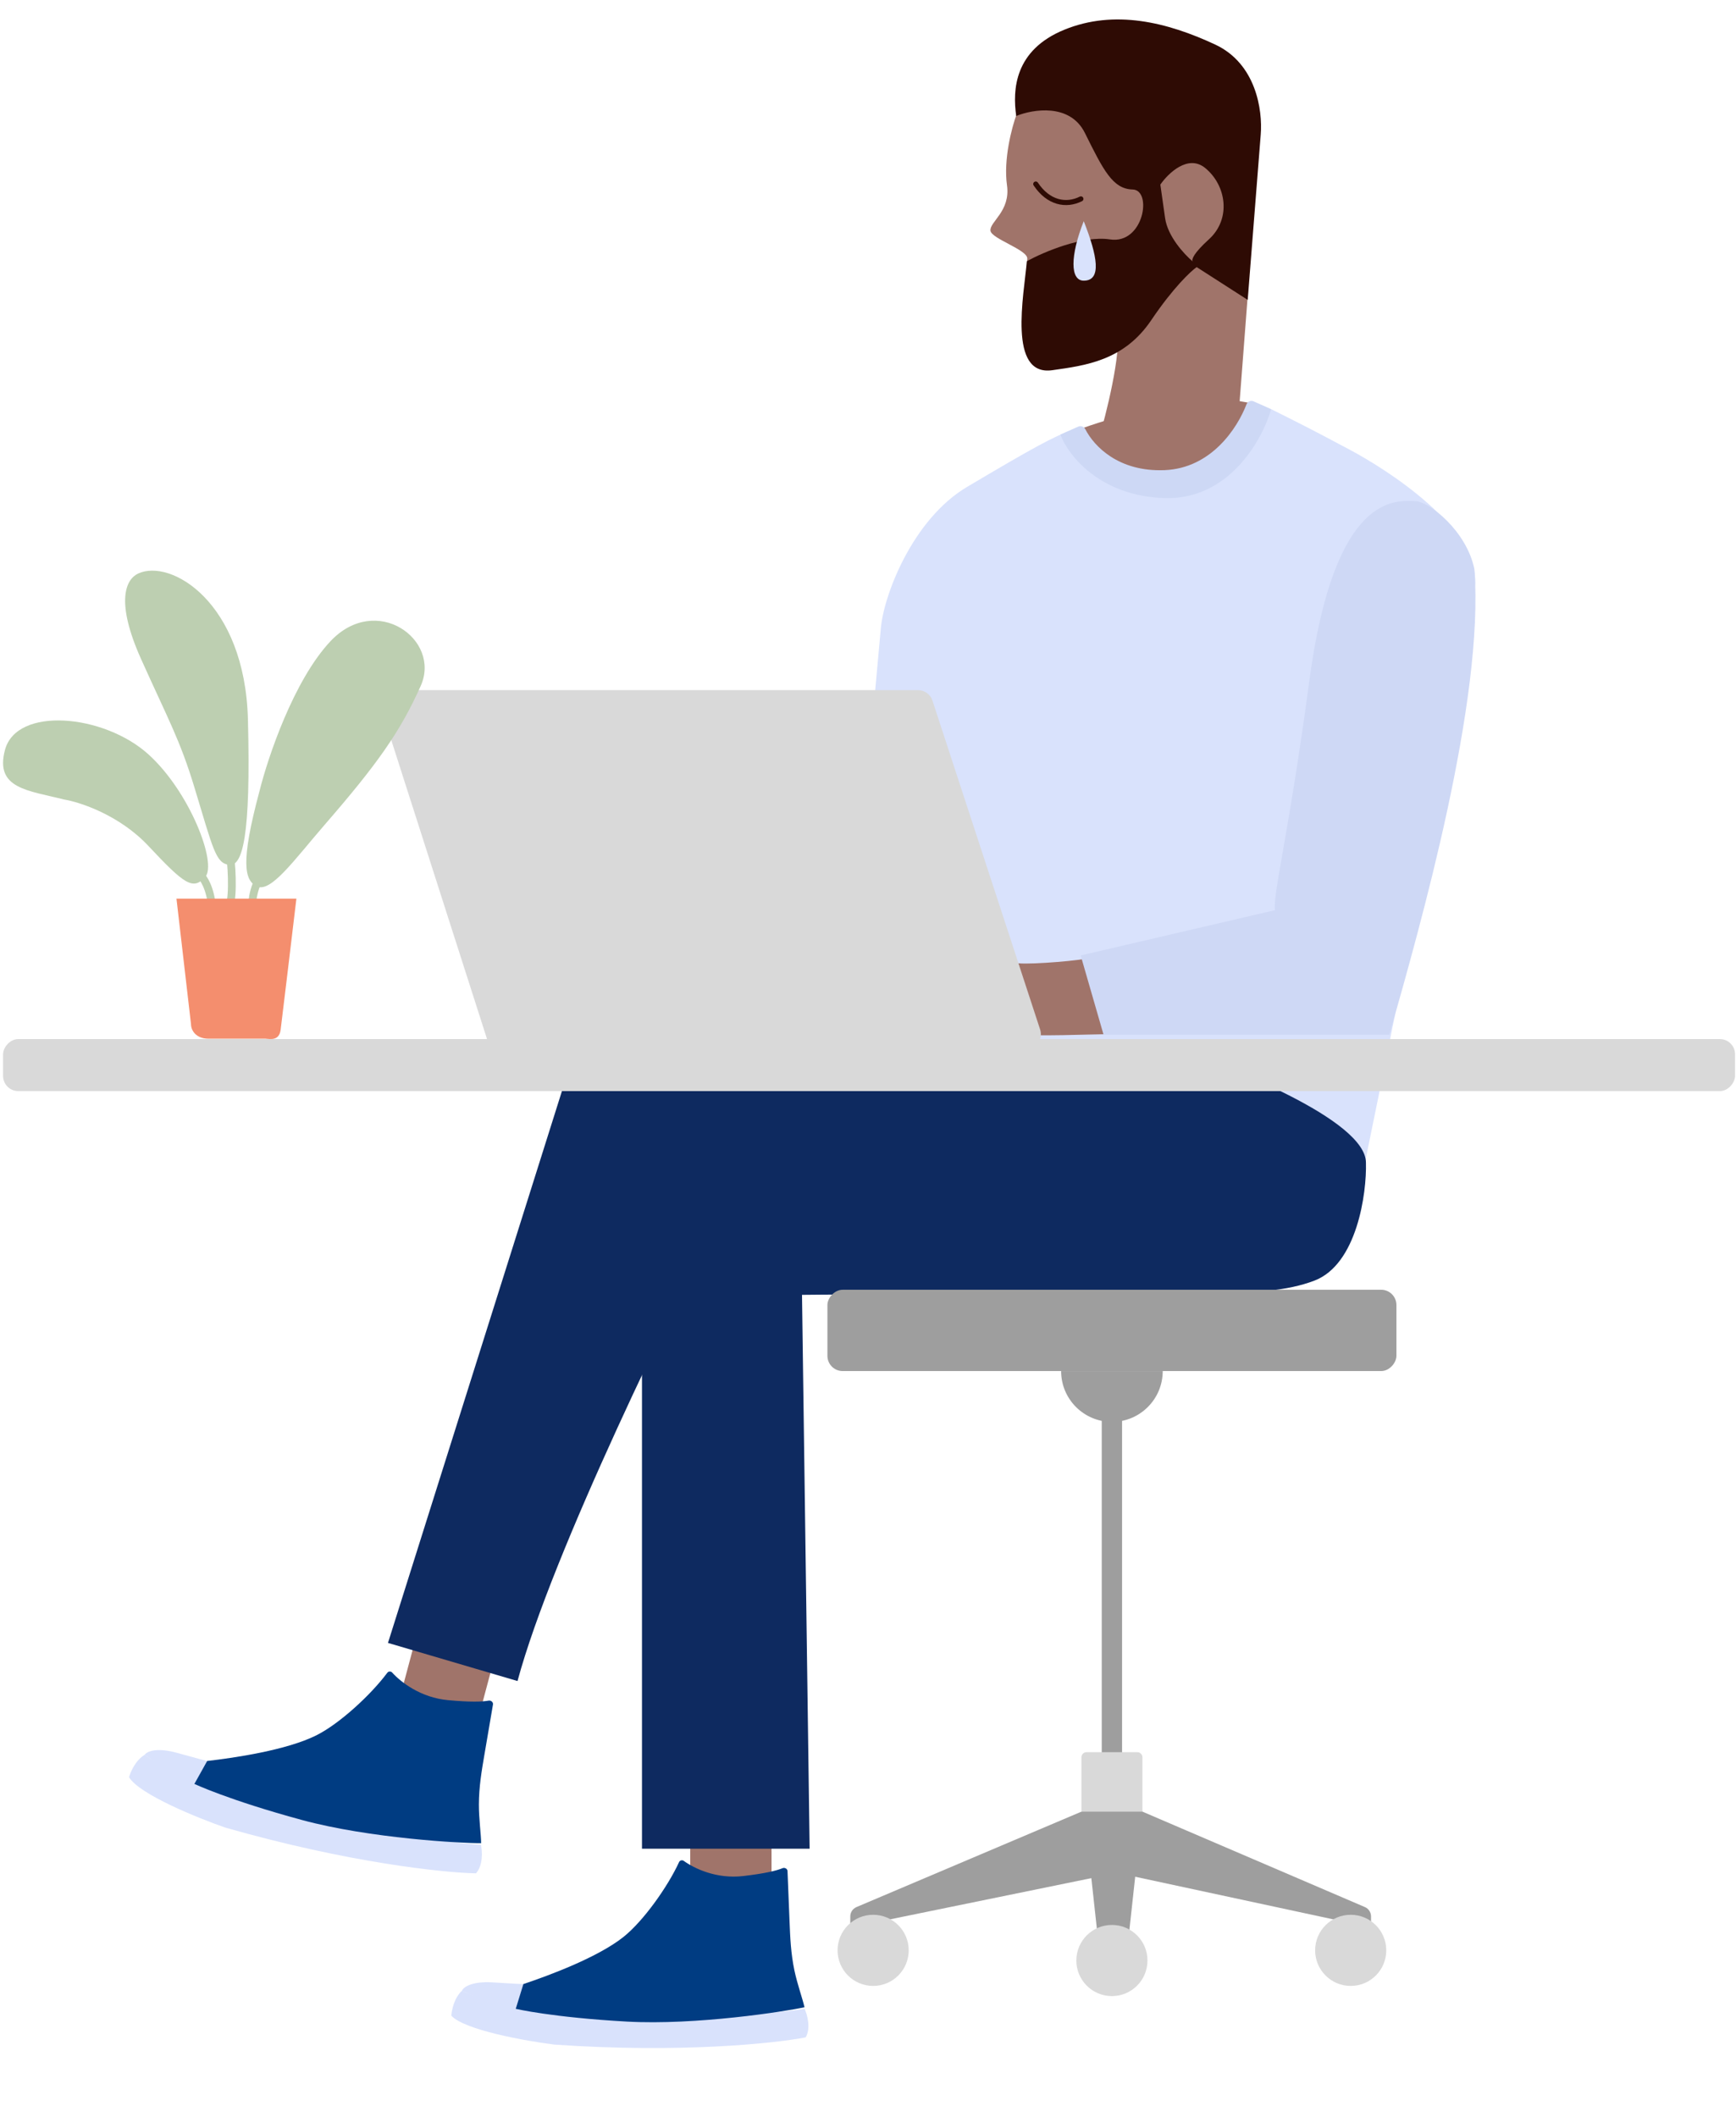 <svg width="228" height="278" viewBox="0 0 228 278" fill="none" xmlns="http://www.w3.org/2000/svg">
<rect width="10.676" height="6.672" transform="matrix(-1 0 0 1 101.33 241.417)" fill="#A0746A"/>
<rect width="10.651" height="6.672" transform="matrix(-0.966 -0.258 -0.258 0.966 64.665 218.712)" fill="#A0746A"/>
<path d="M132.255 24.334C131.771 20.917 132.895 16.692 133.518 15.006C132.488 7.746 136.953 5.805 138.944 4.652C140.935 3.498 149.504 3.154 157.592 5.492C164.063 7.362 165.201 14.578 164.961 17.952L163.883 38.702L162.615 55.253C156.916 70.739 147.345 63.125 143.932 58.727C144.6 57.059 146.824 48.7 146.824 44.693L138.182 47.89L136.551 45.508C134.86 42.698 134.782 35.339 134.916 33.977C135.029 32.822 130.237 31.369 130.086 30.305C129.922 29.15 132.74 27.75 132.255 24.334Z" fill="#A0746A"/>
<path d="M142.484 17.455C140.534 13.528 135.659 14.337 133.466 15.232C132.979 11.798 133.213 6.584 139.794 3.899C146.376 1.214 153.284 2.903 159.597 5.849C164.954 8.348 165.843 14.433 165.579 17.681L163.869 39.377L157.167 35.074C156.375 35.624 154.071 37.789 151.194 42.05C147.598 47.376 142.551 47.994 138.2 48.611C132.333 49.443 134.478 38.73 134.864 34.297C137.018 33.116 142.214 30.89 145.772 31.436C150.221 32.119 151.379 24.949 148.759 24.883C146.139 24.817 144.921 22.363 142.484 17.455Z" fill="#2E0B04"/>
<path d="M141.963 26.116C140.011 27.092 137.683 26.641 136.032 24.163" stroke="#2E0B04" stroke-width="0.667" stroke-linecap="round"/>
<path d="M152.396 24.241C153.424 22.748 156.04 20.222 158.284 22.059C161.089 24.354 161.713 28.754 158.785 31.414C156.757 33.256 156.482 34.064 156.633 34.319C156.666 34.346 156.698 34.373 156.729 34.399C156.69 34.384 156.656 34.358 156.633 34.319C155.51 33.369 153.36 31.034 153.02 28.641L152.396 24.241Z" fill="#A0746A"/>
<path d="M166.952 53.727L166.952 53.727C159.162 70.655 146.942 66.142 140.93 56.395C138.261 57.396 136.026 58.592 127.019 63.93C119.812 68.201 116.009 78.276 115.675 82.613L112.673 115.641C111.005 122.647 114.274 137.393 140.697 140.329C167.12 143.265 177.284 150.449 179.063 153.674C183.845 130.432 193.476 82.48 193.743 76.608C194.076 69.268 182.299 61.733 177.295 59.065C172.29 56.395 170.956 55.728 166.952 53.727Z" fill="#D9E2FC"/>
<path d="M172.626 168.158C178.23 166.023 179.509 156.677 179.398 152.673C179.398 147.068 161.383 139.885 152.375 136.993L74.308 141.664L50.955 215.727L67.969 220.732C72.506 203.917 88.765 170.8 96.327 156.343C105.668 158.567 127.353 163.683 139.364 166.352C154.377 169.688 165.62 170.827 172.626 168.158Z" fill="#0E2A60"/>
<path d="M105.333 170.022L163.283 169.493L96.659 149.004L84.315 164.684V242.751H106.334L105.333 170.022Z" fill="#0E2A60"/>
<path d="M148.038 256.096L150.04 237.747H142.366L144.368 256.096H148.038Z" fill="#9E9E9E"/>
<path d="M179.256 250.41L149.272 237.55L149.038 246.419L180.065 253.092V251.636C180.065 251.102 179.747 250.62 179.256 250.41Z" fill="#9E9E9E"/>
<path d="M112.487 250.413L143.6 237.218V246.559L111.673 253.093V251.642C111.673 251.106 111.994 250.622 112.487 250.413Z" fill="#9E9E9E"/>
<path d="M133.779 126.489C135.71 126.665 142.349 126.081 142.934 125.788L145.27 135.797C143.602 135.797 135.928 136.13 133.259 135.797C130.472 135.448 128.001 133.657 126.757 131.975C125.148 132.999 121.623 135.047 120.394 135.047C119.165 135.047 118.931 134.097 119.077 133.512C118.419 134.171 117.278 135.048 116.225 135.048C115.171 135.048 115.104 133.951 115.031 133.512C114.665 133.732 113.626 134.609 112.397 134.609C111.169 134.609 111.081 133.732 111.3 133.293C110.069 133.293 109.496 132.698 109.337 132.077C109.174 131.442 109.717 130.918 110.273 130.569C113.667 128.435 119.226 124.708 120.174 124.076C121.491 123.198 122.588 122.979 123.685 123.198C126.538 124.222 131.848 126.314 133.779 126.489Z" fill="#A0746A"/>
<path d="M120.393 126.71L112.177 132.196C111.519 132.635 110.641 133.512 111.519 134.39C112.396 135.268 114.956 133.585 116.127 132.635" stroke="#2E0B04" stroke-width="0.439"/>
<path d="M123.37 127.808L116.128 132.635C115.47 133.074 114.549 133.732 115.251 134.61C116.128 135.707 117.884 134.391 119.42 133.293" stroke="#2E0B04" stroke-width="0.439"/>
<path d="M125.782 128.904L119.734 133.073C118.979 133.512 118.916 134.23 119.296 134.609C119.954 135.268 120.832 135.268 122.368 134.39C123.597 133.688 126.83 131.757 128.292 130.879C128.805 131.55 129.851 132.57 131.256 133.34" stroke="#2E0B04" stroke-width="0.439"/>
<rect width="74.731" height="10.676" rx="2.002" transform="matrix(-1 0 0 1 183.401 169.354)" fill="#9E9E9E"/>
<path d="M146.035 186.704C142.35 186.704 139.363 183.717 139.363 180.032L152.708 180.032C152.708 183.717 149.72 186.704 146.035 186.704Z" fill="#9E9E9E"/>
<rect width="2.669" height="45.372" transform="matrix(-1 0 0 1 147.37 185.367)" fill="#9E9E9E"/>
<path d="M150.04 230.741C150.04 230.373 149.741 230.074 149.372 230.074H142.7C142.331 230.074 142.033 230.373 142.033 230.741V237.886H150.04V230.741Z" fill="#D9D9D9"/>
<circle cx="4.671" cy="4.671" r="4.671" transform="matrix(-1 0 0 1 150.706 252.76)" fill="#D9D9D9"/>
<circle cx="4.671" cy="4.671" r="4.671" transform="matrix(-1 0 0 1 119.346 251.424)" fill="#D9D9D9"/>
<circle cx="4.671" cy="4.671" r="4.671" transform="matrix(-1 0 0 1 182.067 251.424)" fill="#D9D9D9"/>
<path d="M122.466 91.998C122.197 91.175 121.43 90.619 120.564 90.619H52.029C50.673 90.619 49.709 91.94 50.123 93.232L63.954 136.404C64.22 137.233 64.99 137.795 65.86 137.795H134.701C136.062 137.795 137.027 136.465 136.603 135.17L122.466 91.998Z" fill="#D9D9D9"/>
<path d="M19.006 230.412C22.569 233.024 32.619 238.165 47.385 240.297C58.925 241.962 62.569 242.214 63.161 242.226C63.16 242.222 63.159 242.217 63.158 242.212C63.274 242.22 63.293 242.229 63.161 242.226C63.345 243.042 63.469 244.91 62.515 245.982C58.261 245.902 45.722 244.591 29.594 239.977C25.932 238.706 18.276 235.602 16.951 233.359C17.132 232.678 17.796 231.136 19.006 230.412Z" fill="#D9E2FC"/>
<path d="M23.313 230.178C20.5 229.387 19.269 230.005 19.006 230.413L21.419 232.182L25.529 234.241L27.207 231.23C27.081 231.209 26.127 230.968 23.313 230.178Z" fill="#D9E2FC"/>
<path d="M41.554 227.859C37.659 229.807 30.834 230.814 27.207 231.23L25.529 234.241C25.529 234.241 30.016 236.365 39.657 238.979C48.556 241.393 60.665 242.046 63.19 242.024C63.184 240.924 62.888 238.792 62.895 236.931C62.904 234.606 63.256 232.542 63.611 230.461L63.612 230.458L64.746 223.811C64.797 223.51 64.482 223.249 64.182 223.304C63.319 223.463 61.77 223.513 58.83 223.241C55.267 222.912 52.658 220.893 51.511 219.623C51.337 219.43 51.023 219.437 50.868 219.646C48.708 222.549 44.584 226.343 41.554 227.859Z" fill="#003C82"/>
<path d="M60.657 261.413C64.629 263.203 75.377 266.105 90.058 265.136C101.531 264.38 105.098 263.876 105.672 263.766C105.67 263.762 105.668 263.758 105.666 263.753C105.78 263.737 105.8 263.742 105.672 263.766C106.016 264.515 106.519 266.293 105.818 267.521C101.698 268.316 89.333 269.619 72.831 268.472C69.037 267.995 61.016 266.569 59.279 264.677C59.314 263.983 59.639 262.36 60.657 261.413Z" fill="#D9E2FC"/>
<path d="M64.765 260.305C61.889 260.119 60.829 260.967 60.658 261.414L63.349 262.627L67.736 263.771L68.737 260.523C68.612 260.528 67.641 260.492 64.765 260.305Z" fill="#D9E2FC"/>
<path d="M81.887 254.333C78.528 257.01 72.151 259.379 68.737 260.523L67.735 263.772C67.735 263.772 72.499 264.901 82.334 265.449C91.413 265.954 103.228 264.105 105.659 263.566C105.428 262.506 104.706 260.51 104.331 258.713C103.864 256.469 103.781 254.405 103.697 252.325L103.697 252.322L103.429 245.678C103.417 245.377 103.06 245.19 102.782 245.305C101.982 245.634 100.498 246 97.606 246.34C94.101 246.752 91.171 245.339 89.805 244.349C89.598 244.199 89.296 244.269 89.189 244.502C87.7 247.746 84.499 252.25 81.887 254.333Z" fill="#003C82"/>
<path d="M160.948 52.392C164.952 52.926 166.508 53.504 166.62 53.726L160.948 62.401L146.936 63.068C144.267 61.288 139.33 57.53 140.931 56.729C142.933 55.728 155.944 51.725 160.948 52.392Z" fill="#A0746A"/>
<rect width="227.474" height="6.834" rx="2.002" transform="matrix(-1 0 0 1 227.876 136.436)" fill="#D9D9D9"/>
<path d="M185.812 65.795C187.68 65.795 192.642 69.741 193.643 74.745C194.967 91.962 186.498 121.721 182.565 135.541L182.476 135.855H144.935L141.932 125.455L167.463 119.508C167.129 117.506 169.289 109.441 171.958 89.424C175.294 64.403 183.476 65.795 185.812 65.795Z" fill="#CED8F5"/>
<path d="M152.942 65.404C161.482 65.671 165.842 57.619 166.954 53.727L164.639 52.698C164.273 52.536 163.848 52.727 163.705 53.101C162.522 56.185 159.109 61.487 152.942 61.734C146.902 61.975 143.687 58.591 142.554 56.379C142.378 56.036 141.967 55.861 141.615 56.018L139.263 57.063C140.264 59.732 144.401 65.137 152.942 65.404Z" fill="#CDD8F5"/>
<path d="M19.491 111.078C15.706 107.037 10.537 105.332 8.425 104.984C3.695 103.781 -0.695 103.577 0.648 98.489C2.171 92.716 13.637 93.758 19.491 99.05C24.939 103.977 28.552 113.403 26.948 115.167C25.344 116.931 24.222 116.13 19.491 111.078Z" fill="#BDCFB1"/>
<path d="M26.065 114.686C26.466 114.926 27.364 115.985 27.749 118.294" stroke="#BDCFB1" stroke-width="1.025"/>
<path d="M29.943 111.419C30.344 111.659 30.638 116.37 30.317 118.215" stroke="#BDCFB1" stroke-width="1.025"/>
<path d="M34.726 114.447C34.325 114.688 33.127 116.633 33.127 118.95" stroke="#BDCFB1" stroke-width="1.025"/>
<path d="M43.386 84.216C38.575 89.348 35.181 99.451 34.085 103.861C31.519 113.403 32.16 115.568 33.684 116.37C35.528 117.341 38.611 112.945 42.664 108.271C49.48 100.414 52.527 96.164 55.253 90.07C57.98 83.976 49.4 77.802 43.386 84.216Z" fill="#BDCFB1"/>
<path d="M25.086 134.485L23.177 118.003H38.927C38.317 123.122 37.05 133.729 36.859 135.209C36.668 136.688 35.523 136.441 34.861 136.388H27.383C25.729 136.388 25.086 135.289 25.086 134.485Z" fill="#F48E6E"/>
<path d="M18.53 86.542C15.123 78.953 16.526 76.073 18.13 75.317C22.379 73.312 32.162 79.005 32.563 94.481C32.964 109.956 31.841 113.805 30.077 113.564C28.313 113.324 27.992 111.48 25.506 103.301C23.63 97.127 22.059 94.4 18.53 86.542Z" fill="#BDCFB1"/>
<path d="M142.335 29.044C140.538 33.6 140.538 36.854 142.336 36.854C144.733 36.854 144.133 33.6 142.335 29.044Z" fill="#D9E2FC"/>
</svg>
